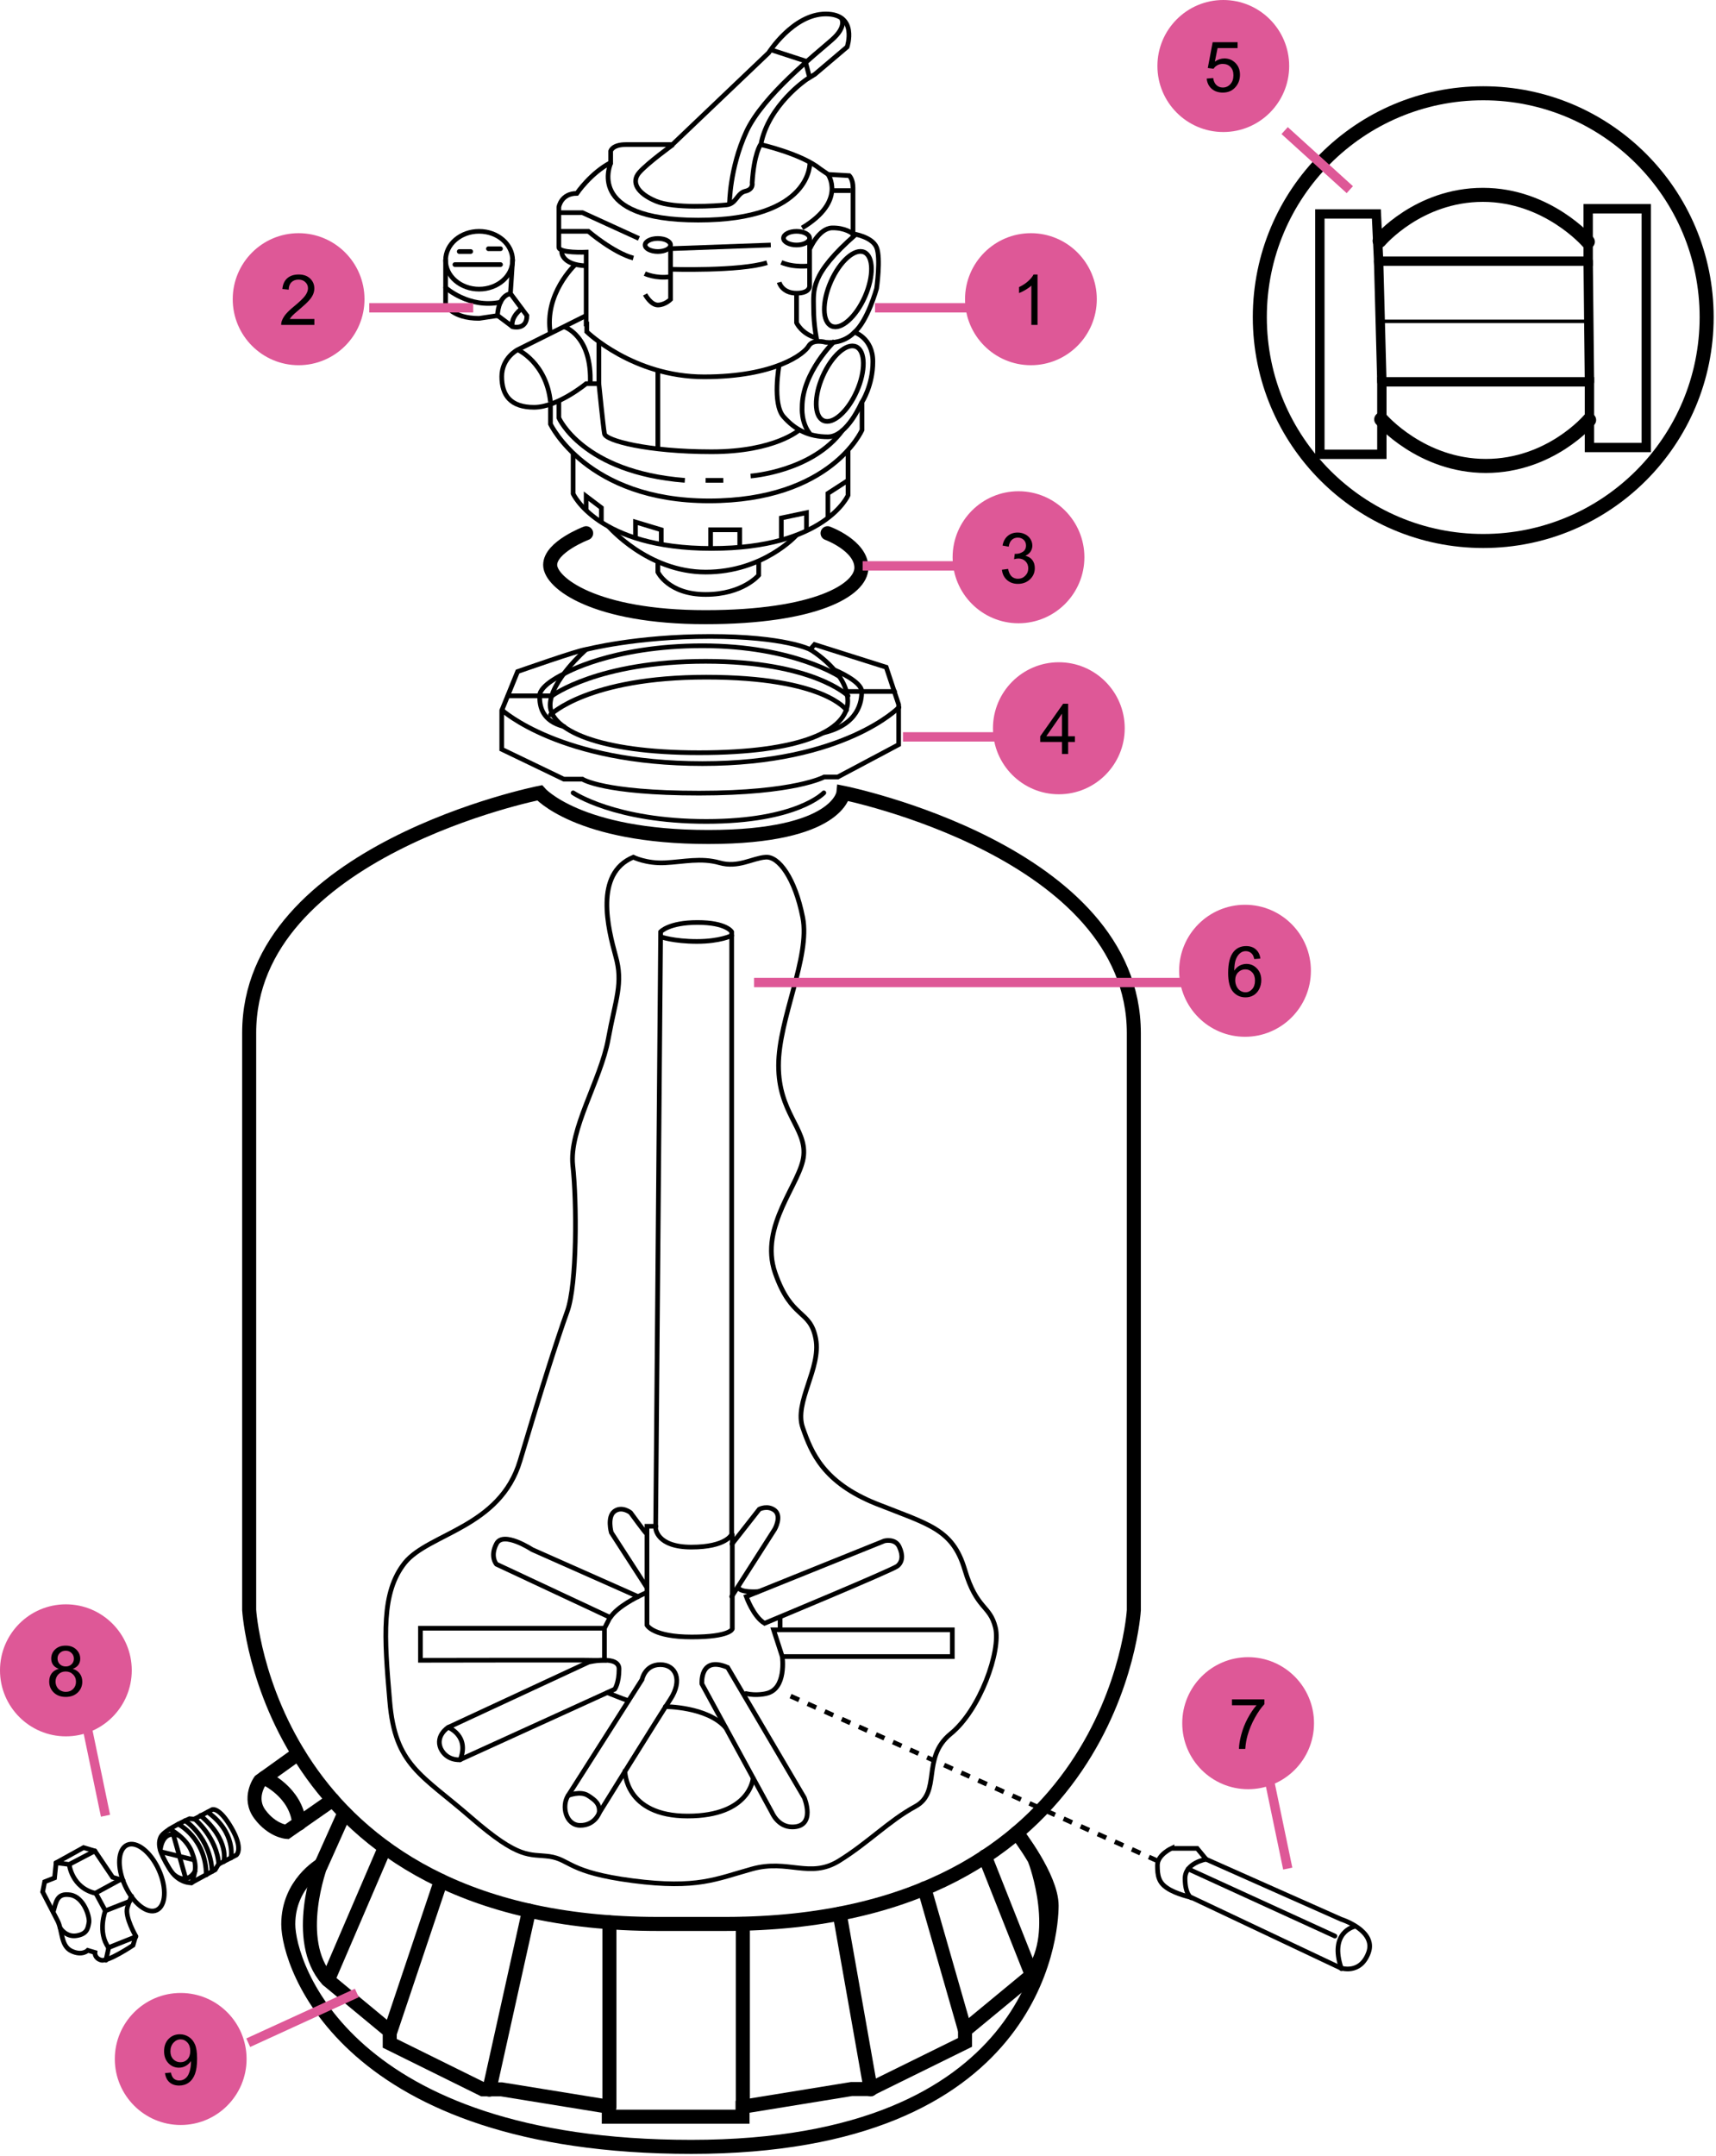 <svg width="367" height="461" viewBox="0 0 367 461" fill="none" xmlns="http://www.w3.org/2000/svg">
<path d="M247.536 397.844L167.568 361.949" stroke="black" stroke-dasharray="2 2"/>
<path d="M250.655 395.119C250.655 395.119 247.536 396.515 247.536 398.775C247.536 401.035 247.802 402.497 249.66 403.694C251.518 404.957 254.836 405.688 254.836 405.688L286.624 420.711C286.624 420.711 290.872 422.306 292.664 417.52C294.455 412.734 286.824 410.341 286.824 410.341L257.955 397.512L256.031 395.185H250.655V395.119Z" stroke="black" stroke-miterlimit="10" stroke-linecap="round"/>
<path d="M257.956 397.512C257.956 397.512 253.443 398.243 253.443 401.633C253.443 405.023 254.77 405.755 254.77 405.755" stroke="black" stroke-miterlimit="10" stroke-linecap="round"/>
<path d="M254.106 399.573L285.496 413.931" stroke="black" stroke-miterlimit="10" stroke-linecap="round"/>
<path d="M289.744 411.87C289.744 411.87 284.169 413 286.89 420.911" stroke="black" stroke-miterlimit="10" stroke-linecap="round"/>
<path d="M125.361 69.265V53.91C125.361 53.91 119.521 54.176 119.521 52.846C119.521 51.517 119.521 44.271 119.521 44.271C119.521 44.271 119.985 41.346 123.37 41.346C123.37 41.346 126.29 37.026 130.604 34.766V32.306C130.604 32.306 130.935 30.91 133.855 30.91C136.775 30.91 143.81 30.91 143.81 30.91L164.383 11.3C164.383 11.3 169.625 2.991 176.594 2.991C183.562 2.991 181.173 10.037 181.173 10.037L174.271 15.887L172.545 16.951C172.545 16.951 164.316 22.468 162.724 30.91C162.724 30.91 171.484 32.904 175.465 36.161L177.125 37.291L181.637 37.557C181.637 37.557 182.434 38.289 182.434 40.15C182.434 42.011 182.434 49.988 182.434 49.988C182.434 49.988 186.548 50.586 187.477 52.913C188.406 55.239 187.477 61.687 187.477 61.687C187.477 61.687 185.553 68.667 182.699 71.06C182.699 71.06 180.575 73.586 176.594 73.187C176.594 73.187 173.873 72.39 172.944 73.985C172.015 75.647 165.776 80.566 150.579 80.566C135.382 80.566 125.494 70.927 125.494 70.927V69.265H125.361Z" stroke="black" stroke-miterlimit="10"/>
<path d="M119.521 45.468H124.565L136.643 50.985" stroke="black" stroke-miterlimit="10"/>
<path d="M177.058 37.225C177.058 37.225 181.173 42.942 171.55 48.725" stroke="black" stroke-miterlimit="10"/>
<path d="M177.921 40.748H181.969" stroke="black" stroke-miterlimit="10"/>
<path d="M140.691 53.777C142.194 53.777 143.412 53.152 143.412 52.381C143.412 51.61 142.194 50.985 140.691 50.985C139.188 50.985 137.97 51.61 137.97 52.381C137.97 53.152 139.188 53.777 140.691 53.777Z" stroke="black" stroke-miterlimit="10"/>
<path d="M170.355 52.381C171.895 52.381 173.143 51.726 173.143 50.919C173.143 50.111 171.895 49.456 170.355 49.456C168.816 49.456 167.568 50.111 167.568 50.919C167.568 51.726 168.816 52.381 170.355 52.381Z" stroke="black" stroke-miterlimit="10"/>
<path d="M142.947 53.179L164.847 52.381" stroke="black" stroke-miterlimit="10"/>
<path d="M119.521 49.456H125.825C125.825 49.456 131.201 54.043 135.448 55.173" stroke="black" stroke-miterlimit="10"/>
<path d="M143.412 53.178V64.014C143.412 64.014 142.217 65.21 140.691 65.21C139.165 65.21 137.97 62.95 137.97 62.95" stroke="black" stroke-miterlimit="10"/>
<path d="M137.904 58.497C137.904 58.497 140.226 59.627 143.412 59.161" stroke="black" stroke-miterlimit="10"/>
<path d="M143.412 57.566C143.412 57.566 158.144 58.031 164.051 56.17" stroke="black" stroke-miterlimit="10"/>
<path d="M173.143 50.919V60.956C173.143 60.956 173.475 62.684 170.355 62.684C167.236 62.684 166.639 60.358 166.639 60.358" stroke="black" stroke-miterlimit="10"/>
<path d="M173.209 56.835C173.209 56.835 169.825 57.3 167.104 56.103" stroke="black" stroke-miterlimit="10"/>
<path d="M182.301 49.922C182.301 49.922 180.775 48.659 177.921 48.725C175.067 48.858 173.209 53.179 173.209 53.179" stroke="black" stroke-miterlimit="10"/>
<path d="M174.735 72.921C174.735 72.921 174.005 69.73 174.005 65.875C174.005 62.02 173.143 58.762 183.097 50.054" stroke="black" stroke-miterlimit="10"/>
<path d="M184.979 63.431C186.905 59.066 186.836 54.806 184.825 53.915C182.814 53.024 179.622 55.841 177.695 60.206C175.769 64.571 175.838 68.832 177.849 69.722C179.86 70.613 183.052 67.796 184.979 63.431Z" stroke="black" stroke-miterlimit="10"/>
<path d="M183.245 83.639C185.172 79.274 185.103 75.014 183.092 74.123C181.08 73.233 177.888 76.049 175.962 80.414C174.036 84.779 174.104 89.04 176.116 89.93C178.127 90.821 181.319 88.004 183.245 83.639Z" stroke="black" stroke-miterlimit="10"/>
<path d="M170.355 62.684V68.999C170.355 68.999 171.417 71.392 174.603 72.257" stroke="black" stroke-miterlimit="10"/>
<path d="M130.67 34.766C130.67 34.766 124.764 47.063 149.318 47.063C173.873 47.063 173.209 34.699 173.209 34.699" stroke="black" stroke-miterlimit="10"/>
<path d="M162.657 30.91C162.657 30.91 161.264 32.838 160.865 39.086C160.865 39.086 161.197 40.482 159.405 40.881C157.614 41.28 157.481 43.606 155.357 43.806C153.234 44.005 144.275 44.67 140.293 43.008C136.311 41.346 134.917 38.953 136.709 36.893C138.501 34.832 143.943 30.91 143.943 30.91" stroke="black" stroke-miterlimit="10"/>
<path d="M179.912 3.855C179.912 3.855 181.305 5.584 177.855 8.575C174.47 11.566 163.188 20.407 159.605 28.185C156.021 36.029 156.021 43.54 156.021 43.54" stroke="black" stroke-miterlimit="10"/>
<path d="M164.847 10.636L172.612 13.162" stroke="black" stroke-miterlimit="10"/>
<path d="M172.214 13.029L173.143 16.552" stroke="black" stroke-miterlimit="10"/>
<path d="M120.118 53.777C120.118 53.777 119.985 56.635 125.361 56.835" stroke="black" stroke-miterlimit="10"/>
<path d="M125.361 67.471L110.695 74.783C110.695 74.783 107.31 76.511 107.31 80.499C107.31 84.488 109.168 87.08 114.212 87.08C119.255 87.08 125.361 82.028 125.361 82.028H128.082V73.121" stroke="black" stroke-miterlimit="10"/>
<path d="M120.649 69.864C120.649 69.864 126.688 71.725 126.224 82.095" stroke="black" stroke-miterlimit="10"/>
<path d="M110.761 74.783C110.761 74.783 116.866 77.575 117.729 85.95" stroke="black" stroke-miterlimit="10"/>
<path d="M117.729 86.482V90.67C117.729 90.67 125.494 107.089 151.641 107.089C177.788 107.089 184.358 91.933 184.358 91.933V85.95C184.358 85.95 186.681 82.427 186.681 77.308C186.681 72.19 182.633 70.993 182.633 70.993" stroke="black" stroke-miterlimit="10"/>
<path d="M166.639 78.04C166.639 78.04 165.113 86.283 167.568 89.075C170.024 91.866 172.944 93.395 177.058 93.395C181.173 93.395 184.292 86.017 184.292 86.017" stroke="black" stroke-miterlimit="10"/>
<path d="M178.518 72.921C178.518 72.921 171.55 79.569 171.55 87.08C171.55 87.08 171.285 90.338 173.209 92.731" stroke="black" stroke-miterlimit="10"/>
<path d="M171.019 91.866C171.019 91.866 165.843 96.586 152.172 96.586C138.501 96.586 129.475 94.193 129.276 92.731C129.011 91.268 128.082 82.028 128.082 82.028" stroke="black" stroke-miterlimit="10"/>
<path d="M140.691 79.17V95.988" stroke="black" stroke-miterlimit="10"/>
<path d="M119.521 85.684V89.34C119.521 89.34 124.565 100.973 146.465 102.702" stroke="black" stroke-miterlimit="10"/>
<path d="M150.911 102.702H154.694" stroke="black" stroke-miterlimit="10"/>
<path d="M160.534 101.771C160.534 101.771 173.806 100.84 180.244 91.933" stroke="black" stroke-miterlimit="10"/>
<path d="M123.038 56.569C123.038 56.569 116.269 62.818 117.729 71.326" stroke="black" stroke-miterlimit="10"/>
<path d="M122.574 96.852V105.56C122.574 105.56 127.816 117.259 152.172 117.259C176.527 117.259 181.372 105.892 181.372 105.892V96.187" stroke="black" stroke-miterlimit="10"/>
<path d="M181.372 102.702L177.058 105.494V110.745" stroke="black" stroke-miterlimit="10"/>
<path d="M172.479 113.47V109.615L167.104 110.745V115.464" stroke="black" stroke-miterlimit="10"/>
<path d="M158.211 116.993V113.271H151.973V117.259" stroke="black" stroke-miterlimit="10"/>
<path d="M141.421 116.395V113.271L135.913 111.609V114.999" stroke="black" stroke-miterlimit="10"/>
<path d="M128.613 111.609V108.551L125.361 106.092V109.083" stroke="black" stroke-miterlimit="10"/>
<path d="M130.139 112.54C130.139 112.54 138.501 122.311 150.911 122.311C163.321 122.311 170.355 114.401 170.355 114.401" stroke="black" stroke-miterlimit="10"/>
<path d="M140.691 120.051V122.311C140.691 122.311 142.947 127.097 150.911 127.097C158.875 127.097 162.259 122.976 162.259 122.976V120.051" stroke="black" stroke-miterlimit="10"/>
<path d="M125.361 114.002C125.361 114.002 117.663 116.927 117.663 120.782C117.663 124.638 127.219 131.95 150.845 131.95C174.47 131.95 184.225 126.1 184.225 121.381C184.225 116.661 176.992 114.002 176.992 114.002" stroke="black" stroke-width="3" stroke-miterlimit="10" stroke-linecap="round"/>
<path d="M102.465 61.82C106.424 61.82 109.633 59.053 109.633 55.638C109.633 52.224 106.424 49.456 102.465 49.456C98.507 49.456 95.298 52.224 95.298 55.638C95.298 59.053 98.507 61.82 102.465 61.82Z" stroke="black" stroke-miterlimit="10" stroke-linecap="round"/>
<path d="M95.298 55.638V65.144C95.298 65.144 96.692 68.069 102.465 68.069L106.447 67.471L109.633 69.864C109.633 69.864 112.685 70.661 112.685 67.471L109.168 62.751L109.633 55.572" stroke="black" stroke-miterlimit="10" stroke-linecap="round"/>
<path d="M109.102 62.817C109.102 62.817 106.646 63.017 106.381 67.537" stroke="black" stroke-miterlimit="10" stroke-linecap="round"/>
<path d="M111.557 66.008C111.557 66.008 109.235 67.603 109.566 69.797" stroke="black" stroke-miterlimit="10" stroke-linecap="round"/>
<path d="M95.298 61.488C95.298 61.488 100.275 66.008 107.045 64.612" stroke="black" stroke-miterlimit="10" stroke-linecap="round"/>
<path d="M97.289 56.569H107.045" stroke="black" stroke-miterlimit="10" stroke-linecap="round"/>
<path d="M104.456 53.178H107.045" stroke="black" stroke-miterlimit="10" stroke-linecap="round"/>
<path d="M98.218 53.777H100.674" stroke="black" stroke-miterlimit="10" stroke-linecap="round"/>
<path d="M125.361 138.863C124.1 138.863 110.695 143.583 110.695 143.583L107.31 151.892V160.201L120.583 166.583H124.565C124.565 166.583 129.011 169.574 149.517 169.574C170.024 169.574 176.262 166.117 176.262 166.117H179.182L192.189 159.204V150.629L189.535 142.652L174.205 137.8L173.275 138.863C173.275 138.863 167.834 136.071 151.906 136.071C135.979 136.071 125.361 138.863 125.361 138.863Z" stroke="black" stroke-miterlimit="10" stroke-linecap="round"/>
<path d="M125.361 138.863C125.361 138.863 117.663 145.577 117.663 150.762C117.663 155.947 127.75 160.932 149.517 160.932C171.285 160.932 181.305 156.213 181.305 149.898C181.305 143.583 173.275 138.863 173.275 138.863" stroke="black" stroke-miterlimit="10" stroke-linecap="round"/>
<path d="M179.646 144.713C179.646 144.713 169.758 138.066 150.247 138.066C130.736 138.066 120.649 144.048 120.649 144.048C120.649 144.048 115.406 146.441 115.406 148.768C115.406 151.095 115.937 154.152 120.649 155.349" stroke="black" stroke-miterlimit="10" stroke-linecap="round"/>
<path d="M117.729 152.823C117.729 152.823 125.759 144.779 151.044 144.779C176.328 144.779 181.04 151.825 181.04 151.825" stroke="black" stroke-miterlimit="10" stroke-linecap="round"/>
<path d="M181.372 148.768C181.372 148.768 173.939 141.389 150.911 141.389C127.883 141.389 118.061 148.768 118.061 148.768H108.637" stroke="black" stroke-miterlimit="10" stroke-linecap="round"/>
<path d="M107.376 151.825C107.376 151.825 119.853 163.259 150.247 163.259C180.642 163.259 192.255 151.227 192.255 151.227" stroke="black" stroke-miterlimit="10" stroke-linecap="round"/>
<path d="M191.326 147.837H181.372" stroke="black" stroke-miterlimit="10" stroke-linecap="round"/>
<path d="M122.574 169.508C122.574 169.508 131.533 175.623 151.044 175.623C170.555 175.623 176.195 169.508 176.195 169.508" stroke="black" stroke-miterlimit="10" stroke-linecap="round"/>
<path d="M178.518 143.25C178.518 143.25 184.292 145.643 184.292 147.837C184.292 150.031 183.628 154.883 176.129 156.678" stroke="black" stroke-miterlimit="10" stroke-linecap="round"/>
<path d="M115.406 169.508C115.406 169.508 53.29 181.872 53.29 220.825C53.29 259.779 53.29 344.2 53.29 344.2C53.29 344.2 57.139 411.338 140.691 411.338H155.092C238.644 411.338 242.493 344.267 242.493 344.267C242.493 344.267 242.493 259.779 242.493 220.892C242.493 182.005 180.376 169.508 180.376 169.508C180.376 169.508 179.447 178.947 151.508 178.947C123.569 178.947 115.406 169.508 115.406 169.508Z" stroke="black" stroke-width="3" stroke-miterlimit="10" stroke-linecap="round"/>
<path d="M73.664 387.607L68.686 398.708C68.686 398.708 61.652 402.697 61.652 411.405C61.652 420.113 74.062 459 147.858 459C221.655 459 224.906 413.466 224.906 407.416C224.906 401.367 217.474 391.862 217.474 391.862" stroke="black" stroke-width="3" stroke-miterlimit="10" stroke-linecap="round"/>
<path d="M221.389 397.844C221.389 397.844 227.561 414.197 219.995 422.838L206.391 434.072V436.665L186.15 446.636H182.102L158.808 450.425V452.552H145.602H143.213H130.205V450.425L107.244 446.702H103.262L83.353 436.864V434.272L70.014 423.237C62.515 414.795 68.62 398.642 68.62 398.642" stroke="black" stroke-width="3" stroke-miterlimit="10" stroke-linecap="round"/>
<path d="M158.875 450.491V411.338" stroke="black" stroke-width="3" stroke-miterlimit="10" stroke-linecap="round"/>
<path d="M130.338 450.491V411.006" stroke="black" stroke-width="3" stroke-miterlimit="10" stroke-linecap="round"/>
<path d="M186.216 446.702L179.58 409.145" stroke="black" stroke-width="3" stroke-miterlimit="10" stroke-linecap="round"/>
<path d="M206.391 434.072L197.697 403.76" stroke="black" stroke-width="3" stroke-miterlimit="10" stroke-linecap="round"/>
<path d="M220.593 422.041L210.638 396.914" stroke="black" stroke-width="3" stroke-miterlimit="10" stroke-linecap="round"/>
<path d="M104.656 446.769L113.15 408.48" stroke="black" stroke-width="3" stroke-miterlimit="10" stroke-linecap="round"/>
<path d="M83.485 434.338L94.303 402.098" stroke="black" stroke-width="3" stroke-miterlimit="10" stroke-linecap="round"/>
<path d="M70.146 423.303L82.291 395.052" stroke="black" stroke-width="3" stroke-miterlimit="10" stroke-linecap="round"/>
<path d="M63.776 374.911L55.613 380.76C55.613 380.76 52.958 384.416 55.613 387.94C58.267 391.463 61.32 391.662 61.32 391.662L71.142 384.815" stroke="black" stroke-width="3" stroke-miterlimit="10" stroke-linecap="round"/>
<path d="M56.542 380.096C56.542 380.096 63.377 383.087 63.975 389.867" stroke="black" stroke-width="3" stroke-miterlimit="10" stroke-linecap="round"/>
<path d="M135.448 183.268C135.448 183.268 138.235 184.664 142.217 184.464C146.199 184.265 149.915 183.334 153.897 184.464C157.879 185.594 160.932 183.467 163.719 183.268C166.506 183.002 170.024 187.721 171.683 196.163C173.342 204.606 166.506 217.767 166.506 227.805C166.506 237.909 172.413 241.166 171.882 247.016C171.417 252.865 162.259 262.039 165.776 272.143C169.294 282.247 173.275 279.854 174.47 286.235C175.665 292.55 169.758 299.862 171.683 305.247C173.541 310.631 176.129 316.946 187.345 321.466C198.56 325.92 203.736 326.85 206.325 335.559C208.913 344.267 211.7 343.07 212.895 347.989C214.089 352.908 209.643 365.605 203.272 370.723C196.967 375.908 201.414 383.154 195.773 386.211C190.132 389.269 185.685 393.989 179.447 397.844C173.209 401.7 168.564 397.445 160.865 399.573C153.167 401.7 149.185 403.893 135.315 402.099C121.512 400.304 121.976 397.578 117.53 396.914C113.084 396.315 111.225 397.711 100.674 388.538C90.122 379.365 84.481 377.503 83.353 363.677C82.158 349.85 81.495 340.478 86.605 334.096C91.781 327.781 106.978 326.585 111.225 312.293C115.473 298.001 119.189 286.235 121.313 280.385C123.436 274.536 123.37 256.92 122.507 249.209C121.645 241.498 128.48 230.929 130.073 222.221C131.665 213.513 133.325 210.256 131.665 204.406C130.073 198.557 127.02 186.791 135.448 183.268Z" stroke="black" stroke-miterlimit="10" stroke-linecap="round"/>
<path d="M141.288 199.221C141.288 199.221 143.014 197.227 149.185 197.227C155.357 197.227 156.485 199.221 156.485 199.221V328.047C156.485 328.047 155.357 330.772 147.858 330.772C140.359 330.772 140.226 326.718 140.226 326.718L141.288 199.221Z" stroke="black" stroke-miterlimit="10" stroke-linecap="round"/>
<path d="M141.288 200.285C141.288 200.285 144.075 201.282 149.053 201.282C154.03 201.282 156.485 200.019 156.485 200.019" stroke="black" stroke-miterlimit="10" stroke-linecap="round"/>
<path d="M140.293 326.319H138.368V347.457C138.368 347.457 139.629 349.983 147.925 349.983C156.22 349.983 156.618 348.255 156.618 348.255V328.113" stroke="black" stroke-miterlimit="10" stroke-linecap="round"/>
<path d="M138.302 327.914C138.036 327.781 134.851 323.394 134.851 323.394C134.851 323.394 132.993 321.932 131.4 323.128C129.807 324.325 130.736 327.648 130.736 327.648L138.302 339.348" stroke="black" stroke-miterlimit="10" stroke-linecap="round"/>
<path d="M156.552 330.108L162.392 322.663C162.392 322.663 164.184 321.732 165.71 322.929C167.236 324.192 165.71 326.917 165.71 326.917L156.485 341.342" stroke="black" stroke-miterlimit="10" stroke-linecap="round"/>
<path d="M163.52 347.059C163.52 347.059 190.862 335.692 191.924 334.827C192.985 333.963 193.185 332.567 192.322 330.706C191.459 328.845 189.136 329.443 189.136 329.443L159.605 341.342C159.605 341.342 161.131 345.663 163.52 347.059Z" stroke="black" stroke-miterlimit="10" stroke-linecap="round"/>
<path d="M155.623 356.497L172.015 384.35C172.015 384.35 174.603 390.598 169.426 390.598C166.374 390.598 165.113 387.541 165.113 387.541L150.115 360.021C150.115 360.021 149.584 353.905 155.623 356.497Z" stroke="black" stroke-miterlimit="10" stroke-linecap="round"/>
<path d="M121.512 383.885L137.306 359.09C137.306 359.09 137.904 355.899 141.222 355.899C144.54 355.899 146.066 359.223 143.345 363.344C140.625 367.466 128.148 387.607 128.148 387.607C128.148 387.607 127.219 390.266 124.1 390.266C120.981 390.266 120.052 386.078 121.512 383.885Z" stroke="black" stroke-miterlimit="10" stroke-linecap="round"/>
<path d="M121.512 383.885C121.512 383.885 124.1 382.821 125.759 383.885C127.418 384.948 128.347 385.746 128.148 387.607" stroke="black" stroke-miterlimit="10" stroke-linecap="round"/>
<path d="M133.656 378.633C133.656 378.633 133.59 388.272 147.062 388.272C160.534 388.272 161.064 380.162 161.064 380.162" stroke="black" stroke-miterlimit="10" stroke-linecap="round"/>
<path d="M142.284 364.873C142.284 364.873 151.243 364.873 155.158 369.327" stroke="black" stroke-miterlimit="10" stroke-linecap="round"/>
<path d="M98.351 376.24L131.466 361.151C131.466 361.151 132.395 359.888 132.395 356.83C132.395 353.772 125.892 355.367 125.892 355.367L95.829 369.327C95.829 369.327 93.108 371.055 94.236 373.781C95.497 376.506 98.351 376.24 98.351 376.24Z" stroke="black" stroke-miterlimit="10" stroke-linecap="round"/>
<path d="M95.895 369.327C95.895 369.327 100.475 371.122 98.417 376.24" stroke="black" stroke-miterlimit="10" stroke-linecap="round"/>
<path d="M127.02 354.969C126.555 354.902 89.923 354.969 89.923 354.969V348.122H129.276V354.969H127.02Z" stroke="black" stroke-miterlimit="10" stroke-linecap="round"/>
<path d="M129.276 348.122L130.471 345.796L106.182 334.429C106.182 334.429 104.722 332.833 106.182 330.041C107.642 327.249 113.814 331.304 113.814 331.304L136.444 341.342L138.302 340.478" stroke="black" stroke-miterlimit="10" stroke-linecap="round"/>
<path d="M136.51 341.342C136.51 341.342 132.13 343.402 130.537 345.795" stroke="black" stroke-miterlimit="10" stroke-linecap="round"/>
<path d="M129.874 361.882C129.874 361.882 133.325 363.278 134.386 363.61" stroke="black" stroke-miterlimit="10" stroke-linecap="round"/>
<path d="M167.303 354.171L165.445 348.454H203.67V354.171H167.303ZM167.303 354.171C167.303 354.171 168.298 361.151 163.852 362.081C163.852 362.081 161.795 362.613 159.538 362.081" stroke="black" stroke-miterlimit="10" stroke-linecap="round"/>
<path d="M166.838 348.455V345.796" stroke="black" stroke-miterlimit="10" stroke-linecap="round"/>
<path d="M162.193 340.278C162.193 340.278 158.078 340.61 157.879 339.281" stroke="black" stroke-miterlimit="10" stroke-linecap="round"/>
<path d="M33.484 408.394C35.488 407.488 35.706 403.633 33.971 399.785C32.236 395.938 29.204 393.553 27.2 394.46C25.196 395.367 24.978 399.221 26.713 403.069C28.448 406.917 31.48 409.301 33.484 408.394Z" stroke="black" stroke-miterlimit="10" stroke-linecap="round"/>
<path d="M26.32 402.026L24.093 401.366L20.291 395.732L17.873 395.015L11.998 398.264L11.666 401.493L9.553 402.322L9.122 404.482C9.122 404.482 11.234 408.575 12.335 410.704C13.417 412.897 12.977 416.024 15.282 417.124C17.587 418.224 18.784 416.984 18.784 416.984L20.311 417.437C20.311 417.437 20.163 418.641 21.626 419.075C23.09 419.509 28.448 415.899 28.448 415.899L29.032 413.923C29.032 413.923 26.647 409.819 27.231 407.843C27.815 405.867 28.157 405.414 28.157 405.414" stroke="black" stroke-miterlimit="10" stroke-linecap="round"/>
<path d="M27.773 406.478L22.529 408.528L20.469 404.728L25.747 401.857" stroke="black" stroke-miterlimit="10" stroke-linecap="round"/>
<path d="M20.291 395.732L14.803 398.61L11.998 398.264" stroke="black" stroke-miterlimit="10" stroke-linecap="round"/>
<path d="M14.803 398.61C14.803 398.61 15.329 403.619 20.45 404.792" stroke="black" stroke-miterlimit="10" stroke-linecap="round"/>
<path d="M22.529 408.528C22.529 408.528 20.772 413.068 23.238 416.433L22.656 419.103" stroke="black" stroke-miterlimit="10" stroke-linecap="round"/>
<path d="M23.174 416.415L29.058 414.07" stroke="black" stroke-miterlimit="10" stroke-linecap="round"/>
<path d="M12.913 412.262C12.913 412.262 14.134 414.218 16.389 413.847C18.644 413.476 18.792 412.273 19.023 411.024C19.235 409.839 17.936 405.571 15.023 405.123C12.11 404.675 12.009 406.656 11.387 408.759" stroke="black" stroke-miterlimit="10" stroke-linecap="round"/>
<path d="M50.557 396.598L46.719 398.579L46.024 399.759L40.91 402.541C40.91 402.541 38.146 402.761 36.163 399.4C34.117 396.02 33.66 394.29 34.404 392.708C35.212 391.145 40.531 388.84 40.531 388.84L41.542 388.932L45.399 386.887C45.399 386.887 46.891 386.29 49.501 390.808C52.11 395.325 50.557 396.598 50.557 396.598Z" stroke="black" stroke-miterlimit="10" stroke-linecap="round"/>
<path d="M41.624 388.887C41.624 388.887 46.4 392.869 46.782 398.598" stroke="black" stroke-miterlimit="10" stroke-linecap="round"/>
<path d="M39.579 389.251C39.579 389.251 44.988 392.727 45.364 400.118" stroke="black" stroke-miterlimit="10" stroke-linecap="round"/>
<path d="M38.113 389.995C38.113 389.995 44.074 393.011 44.108 400.855" stroke="black" stroke-miterlimit="10" stroke-linecap="round"/>
<path d="M36.28 391.046C36.28 391.046 39.827 392.861 41.001 395.913C42.175 398.965 41.855 400.048 40.974 402.56" stroke="black" stroke-miterlimit="10" stroke-linecap="round"/>
<path d="M38.345 392.49C38.345 392.49 34.989 390.732 34.268 395.51" stroke="black" stroke-miterlimit="10" stroke-linecap="round"/>
<path d="M41.709 400.074C41.709 400.074 40.213 403.027 37.37 400.937" stroke="black" stroke-miterlimit="10" stroke-linecap="round"/>
<path d="M37.053 392.177L39.725 401.635" stroke="black" stroke-miterlimit="10" stroke-linecap="round"/>
<path d="M41.331 397.605L34.428 395.904" stroke="black" stroke-miterlimit="10" stroke-linecap="round"/>
<path d="M47.855 398.015C47.855 398.015 49.192 393.489 42.88 388.151" stroke="black" stroke-miterlimit="10" stroke-linecap="round"/>
<path d="M49.403 397.226C49.403 397.226 50.521 391.804 44.41 387.426" stroke="black" stroke-miterlimit="10" stroke-linecap="round"/>
<path d="M294.363 45.74H282.279V97.128H295.537V81.635H334.895H339.935V95.676H352.088V44.633H339.659V55.838H294.846L294.363 45.74Z" stroke="black" stroke-width="2" stroke-miterlimit="10" stroke-linecap="round"/>
<path d="M294.846 55.838L295.537 81.636" stroke="black" stroke-width="2" stroke-miterlimit="10" stroke-linecap="round"/>
<path d="M339.659 55.838L339.936 81.636" stroke="black" stroke-width="2" stroke-miterlimit="10" stroke-linecap="round"/>
<path d="M339.659 68.702H295.537" stroke="black" stroke-width="0.75" stroke-miterlimit="10" stroke-linecap="round"/>
<path d="M295.053 51.48C295.053 51.48 303.339 41.659 317.149 41.659C330.959 41.659 339.59 51.688 339.59 51.688" stroke="black" stroke-width="3" stroke-miterlimit="10" stroke-linecap="round"/>
<path d="M339.866 89.797C339.866 89.797 331.58 99.618 317.771 99.618C303.961 99.618 295.399 89.658 295.399 89.658" stroke="black" stroke-width="3" stroke-miterlimit="10" stroke-linecap="round"/>
<path d="M317.218 115.664C343.607 115.664 365 94.236 365 67.803C365 41.37 343.607 19.942 317.218 19.942C290.829 19.942 269.436 41.37 269.436 67.803C269.436 94.236 290.829 115.664 317.218 115.664Z" stroke="black" stroke-width="3" stroke-miterlimit="10" stroke-linecap="round"/>
<path d="M209.377 65.809H187.145" stroke="#DE5897" stroke-width="2"/>
<path d="M288.682 40.549L274.745 27.919" stroke="#DE5897" stroke-width="2"/>
<path d="M206.723 120.982H184.491" stroke="#DE5897" stroke-width="2"/>
<path d="M215.35 157.542H193.118" stroke="#DE5897" stroke-width="2"/>
<path d="M257.491 210.056H161.264" stroke="#DE5897" stroke-width="2"/>
<path d="M268.773 367.599L275.409 399.506" stroke="#DE5897" stroke-width="2"/>
<path d="M15.927 356.298L22.564 388.206" stroke="#DE5897" stroke-width="2"/>
<path d="M53.091 436.731L76.318 426.096" stroke="#DE5897" stroke-width="2"/>
<path d="M101.205 65.809H78.973" stroke="#DE5897" stroke-width="2"/>
<path d="M206.391 63.969C206.391 56.187 212.699 49.855 220.481 49.855V49.855C228.263 49.855 234.571 56.187 234.571 63.969V63.969C234.571 71.751 228.263 78.082 220.481 78.082V78.082C212.699 78.082 206.391 71.751 206.391 63.969V63.969Z" fill="#DE5897"/>
<path d="M221.895 69.469H220.576V61.068C220.259 61.371 219.841 61.673 219.324 61.976C218.811 62.279 218.35 62.506 217.94 62.657V61.383C218.677 61.036 219.321 60.616 219.873 60.123C220.425 59.63 220.816 59.151 221.045 58.688H221.895V69.469Z" fill="black"/>
<path d="M247.536 14.114C247.536 6.332 253.845 0 261.627 0V0C269.408 0 275.717 6.332 275.717 14.114V14.114C275.717 21.895 269.408 28.227 261.627 28.227V28.227C253.845 28.227 247.536 21.895 247.536 14.114V14.114Z" fill="#DE5897"/>
<path d="M258.074 16.801L259.459 16.684C259.561 17.358 259.798 17.866 260.169 18.207C260.545 18.544 260.997 18.713 261.524 18.713C262.159 18.713 262.696 18.473 263.135 17.995C263.575 17.516 263.794 16.882 263.794 16.091C263.794 15.339 263.582 14.745 263.157 14.311C262.737 13.876 262.186 13.659 261.502 13.659C261.077 13.659 260.694 13.757 260.352 13.952C260.01 14.142 259.742 14.391 259.546 14.699L258.309 14.538L259.349 9.023H264.688V10.283H260.403L259.825 13.168C260.469 12.719 261.146 12.494 261.854 12.494C262.791 12.494 263.582 12.819 264.227 13.469C264.871 14.118 265.193 14.953 265.193 15.973C265.193 16.945 264.91 17.785 264.344 18.493C263.655 19.362 262.715 19.797 261.524 19.797C260.547 19.797 259.749 19.523 259.129 18.976C258.514 18.43 258.162 17.704 258.074 16.801Z" fill="black"/>
<path d="M203.736 119.142C203.736 111.36 210.045 105.028 217.827 105.028V105.028C225.608 105.028 231.917 111.36 231.917 119.142V119.142C231.917 126.924 225.608 133.255 217.827 133.255V133.255C210.045 133.255 203.736 126.924 203.736 119.142V119.142Z" fill="#DE5897"/>
<path d="M214.282 121.807L215.6 121.632C215.751 122.379 216.008 122.918 216.369 123.25C216.735 123.577 217.18 123.741 217.702 123.741C218.322 123.741 218.845 123.526 219.269 123.096C219.699 122.667 219.914 122.135 219.914 121.5C219.914 120.894 219.716 120.396 219.321 120.006C218.925 119.61 218.422 119.412 217.812 119.412C217.563 119.412 217.253 119.461 216.882 119.559L217.028 118.402C217.116 118.411 217.187 118.416 217.241 118.416C217.802 118.416 218.308 118.27 218.757 117.977C219.206 117.684 219.431 117.232 219.431 116.622C219.431 116.138 219.267 115.738 218.94 115.421C218.613 115.103 218.19 114.945 217.673 114.945C217.16 114.945 216.733 115.106 216.391 115.428C216.049 115.75 215.83 116.234 215.732 116.878L214.414 116.644C214.575 115.76 214.941 115.076 215.512 114.593C216.083 114.105 216.794 113.861 217.643 113.861C218.229 113.861 218.769 113.988 219.262 114.241C219.755 114.491 220.131 114.832 220.39 115.267C220.654 115.701 220.786 116.163 220.786 116.651C220.786 117.115 220.661 117.537 220.412 117.918C220.163 118.299 219.794 118.602 219.306 118.826C219.941 118.973 220.434 119.278 220.786 119.742C221.137 120.201 221.313 120.777 221.313 121.47C221.313 122.408 220.971 123.204 220.288 123.858C219.604 124.508 218.74 124.832 217.695 124.832C216.752 124.832 215.969 124.552 215.344 123.99C214.724 123.428 214.37 122.701 214.282 121.807Z" fill="black"/>
<path d="M212.364 155.702C212.364 147.921 218.672 141.589 226.454 141.589V141.589C234.236 141.589 240.544 147.921 240.544 155.702V155.702C240.544 163.484 234.236 169.816 226.454 169.816V169.816C218.672 169.816 212.364 163.484 212.364 155.702V155.702Z" fill="#DE5897"/>
<path d="M227.128 161.202V158.632H222.469V157.423L227.369 150.465H228.446V157.423H229.896V158.632H228.446V161.202H227.128ZM227.128 157.423V152.582L223.766 157.423H227.128Z" fill="black"/>
<path d="M252.182 207.552C252.182 199.77 258.49 193.438 266.272 193.438V193.438C274.054 193.438 280.362 199.77 280.362 207.552V207.552C280.362 215.334 274.054 221.665 266.272 221.665V221.665C258.49 221.665 252.182 215.334 252.182 207.552V207.552Z" fill="#DE5897"/>
<path d="M269.561 204.944L268.25 205.046C268.132 204.529 267.966 204.153 267.751 203.918C267.395 203.542 266.956 203.354 266.433 203.354C266.013 203.354 265.645 203.472 265.327 203.706C264.912 204.009 264.585 204.451 264.346 205.032C264.106 205.613 263.982 206.44 263.972 207.515C264.29 207.031 264.678 206.672 265.137 206.438C265.596 206.204 266.077 206.086 266.58 206.086C267.458 206.086 268.206 206.411 268.821 207.06C269.441 207.705 269.751 208.54 269.751 209.565C269.751 210.239 269.604 210.867 269.312 211.448C269.023 212.024 268.625 212.466 268.118 212.773C267.61 213.081 267.034 213.235 266.389 213.235C265.291 213.235 264.395 212.832 263.701 212.026C263.008 211.216 262.661 209.883 262.661 208.027C262.661 205.952 263.044 204.443 263.811 203.501C264.48 202.681 265.381 202.27 266.514 202.27C267.358 202.27 268.049 202.507 268.586 202.981C269.128 203.455 269.453 204.109 269.561 204.944ZM264.177 209.573C264.177 210.027 264.272 210.461 264.463 210.876C264.658 211.291 264.929 211.609 265.276 211.829C265.623 212.043 265.986 212.151 266.367 212.151C266.924 212.151 267.402 211.926 267.803 211.477C268.203 211.028 268.403 210.417 268.403 209.646C268.403 208.904 268.206 208.32 267.81 207.895C267.415 207.466 266.917 207.251 266.316 207.251C265.72 207.251 265.215 207.466 264.8 207.895C264.385 208.32 264.177 208.879 264.177 209.573Z" fill="black"/>
<path d="M252.845 368.418C252.845 360.636 259.154 354.304 266.936 354.304V354.304C274.717 354.304 281.026 360.636 281.026 368.418V368.418C281.026 376.199 274.717 382.531 266.936 382.531V382.531C259.154 382.531 252.845 376.199 252.845 368.418V368.418Z" fill="#DE5897"/>
<path d="M263.471 364.587V363.319H270.422V364.345C269.738 365.072 269.06 366.039 268.386 367.245C267.717 368.451 267.199 369.691 266.833 370.966C266.569 371.864 266.401 372.848 266.328 373.918H264.973C264.987 373.073 265.153 372.052 265.471 370.856C265.788 369.66 266.242 368.507 266.833 367.399C267.429 366.286 268.061 365.348 268.73 364.587H263.471Z" fill="black"/>
<path d="M0 357.117C0 349.335 6.308 343.004 14.09 343.004V343.004C21.872 343.004 28.18 349.335 28.18 357.117V357.117C28.18 364.899 21.872 371.231 14.09 371.231V371.231C6.308 371.231 0 364.899 0 357.117V357.117Z" fill="#DE5897"/>
<path d="M12.567 356.795C12.02 356.594 11.615 356.309 11.351 355.938C11.087 355.566 10.955 355.122 10.955 354.605C10.955 353.823 11.236 353.167 11.798 352.634C12.359 352.102 13.106 351.836 14.039 351.836C14.976 351.836 15.731 352.109 16.302 352.656C16.873 353.198 17.159 353.86 17.159 354.641C17.159 355.139 17.027 355.574 16.764 355.945C16.505 356.311 16.109 356.594 15.577 356.795C16.236 357.009 16.737 357.356 17.078 357.835C17.425 358.313 17.599 358.884 17.599 359.548C17.599 360.466 17.274 361.238 16.624 361.863C15.975 362.488 15.12 362.8 14.061 362.8C13.001 362.8 12.147 362.488 11.497 361.863C10.848 361.233 10.523 360.449 10.523 359.512C10.523 358.814 10.699 358.23 11.051 357.761C11.407 357.288 11.912 356.965 12.567 356.795ZM12.303 354.561C12.303 355.068 12.467 355.483 12.794 355.806C13.121 356.128 13.546 356.289 14.068 356.289C14.576 356.289 14.991 356.13 15.313 355.813C15.64 355.491 15.804 355.098 15.804 354.634C15.804 354.15 15.636 353.745 15.299 353.418C14.967 353.086 14.552 352.92 14.054 352.92C13.551 352.92 13.133 353.081 12.801 353.403C12.469 353.726 12.303 354.111 12.303 354.561ZM11.878 359.519C11.878 359.895 11.966 360.259 12.142 360.61C12.323 360.962 12.589 361.235 12.94 361.431C13.292 361.621 13.67 361.716 14.076 361.716C14.705 361.716 15.226 361.514 15.636 361.108C16.046 360.703 16.251 360.188 16.251 359.563C16.251 358.928 16.038 358.403 15.614 357.988C15.194 357.573 14.666 357.366 14.032 357.366C13.412 357.366 12.896 357.571 12.486 357.981C12.081 358.391 11.878 358.904 11.878 359.519Z" fill="black"/>
<path d="M24.555 440.209C24.555 432.427 30.863 426.096 38.645 426.096V426.096C46.427 426.096 52.735 432.427 52.735 440.209V440.209C52.735 447.991 46.427 454.323 38.645 454.323V454.323C30.863 454.323 24.555 447.991 24.555 440.209V440.209Z" fill="#DE5897"/>
<path d="M35.29 443.226L36.557 443.109C36.665 443.705 36.87 444.137 37.173 444.405C37.475 444.674 37.864 444.808 38.337 444.808C38.742 444.808 39.096 444.715 39.399 444.53C39.707 444.344 39.958 444.098 40.154 443.79C40.349 443.478 40.513 443.058 40.644 442.53C40.776 442.003 40.842 441.466 40.842 440.919C40.842 440.86 40.84 440.773 40.835 440.655C40.571 441.075 40.21 441.417 39.751 441.681C39.297 441.94 38.803 442.069 38.271 442.069C37.383 442.069 36.631 441.747 36.015 441.102C35.4 440.458 35.093 439.608 35.093 438.553C35.093 437.464 35.412 436.588 36.052 435.924C36.697 435.26 37.502 434.928 38.469 434.928C39.167 434.928 39.804 435.116 40.381 435.492C40.962 435.868 41.401 436.405 41.699 437.103C42.002 437.797 42.153 438.802 42.153 440.121C42.153 441.493 42.004 442.587 41.706 443.402C41.408 444.213 40.964 444.83 40.373 445.255C39.787 445.68 39.099 445.892 38.308 445.892C37.468 445.892 36.782 445.66 36.25 445.196C35.718 444.728 35.398 444.071 35.29 443.226ZM40.688 438.487C40.688 437.731 40.486 437.13 40.08 436.686C39.68 436.241 39.197 436.019 38.63 436.019C38.044 436.019 37.534 436.258 37.099 436.737C36.665 437.215 36.447 437.836 36.447 438.597C36.447 439.281 36.653 439.838 37.063 440.267C37.478 440.692 37.988 440.904 38.593 440.904C39.204 440.904 39.704 440.692 40.095 440.267C40.49 439.838 40.688 439.244 40.688 438.487Z" fill="black"/>
<path d="M49.773 63.969C49.773 56.187 56.081 49.855 63.863 49.855V49.855C71.645 49.855 77.953 56.187 77.953 63.969V63.969C77.953 71.751 71.645 78.082 63.863 78.082V78.082C56.081 78.082 49.773 71.751 49.773 63.969V63.969Z" fill="#DE5897"/>
<path d="M67.239 68.202V69.469H60.142C60.132 69.151 60.184 68.846 60.296 68.553C60.477 68.07 60.765 67.594 61.16 67.125C61.561 66.656 62.137 66.114 62.889 65.499C64.056 64.542 64.844 63.785 65.254 63.228C65.665 62.667 65.87 62.137 65.87 61.639C65.87 61.117 65.682 60.677 65.306 60.321C64.935 59.959 64.449 59.779 63.848 59.779C63.214 59.779 62.706 59.969 62.325 60.35C61.944 60.731 61.751 61.258 61.746 61.932L60.391 61.793C60.484 60.782 60.833 60.013 61.439 59.486C62.044 58.954 62.857 58.688 63.878 58.688C64.908 58.688 65.723 58.973 66.324 59.544C66.924 60.116 67.225 60.824 67.225 61.669C67.225 62.098 67.137 62.52 66.961 62.936C66.785 63.351 66.492 63.788 66.082 64.247C65.677 64.706 65.001 65.335 64.053 66.136C63.262 66.8 62.755 67.252 62.53 67.491C62.305 67.726 62.12 67.962 61.973 68.202H67.239Z" fill="black"/>
</svg>
